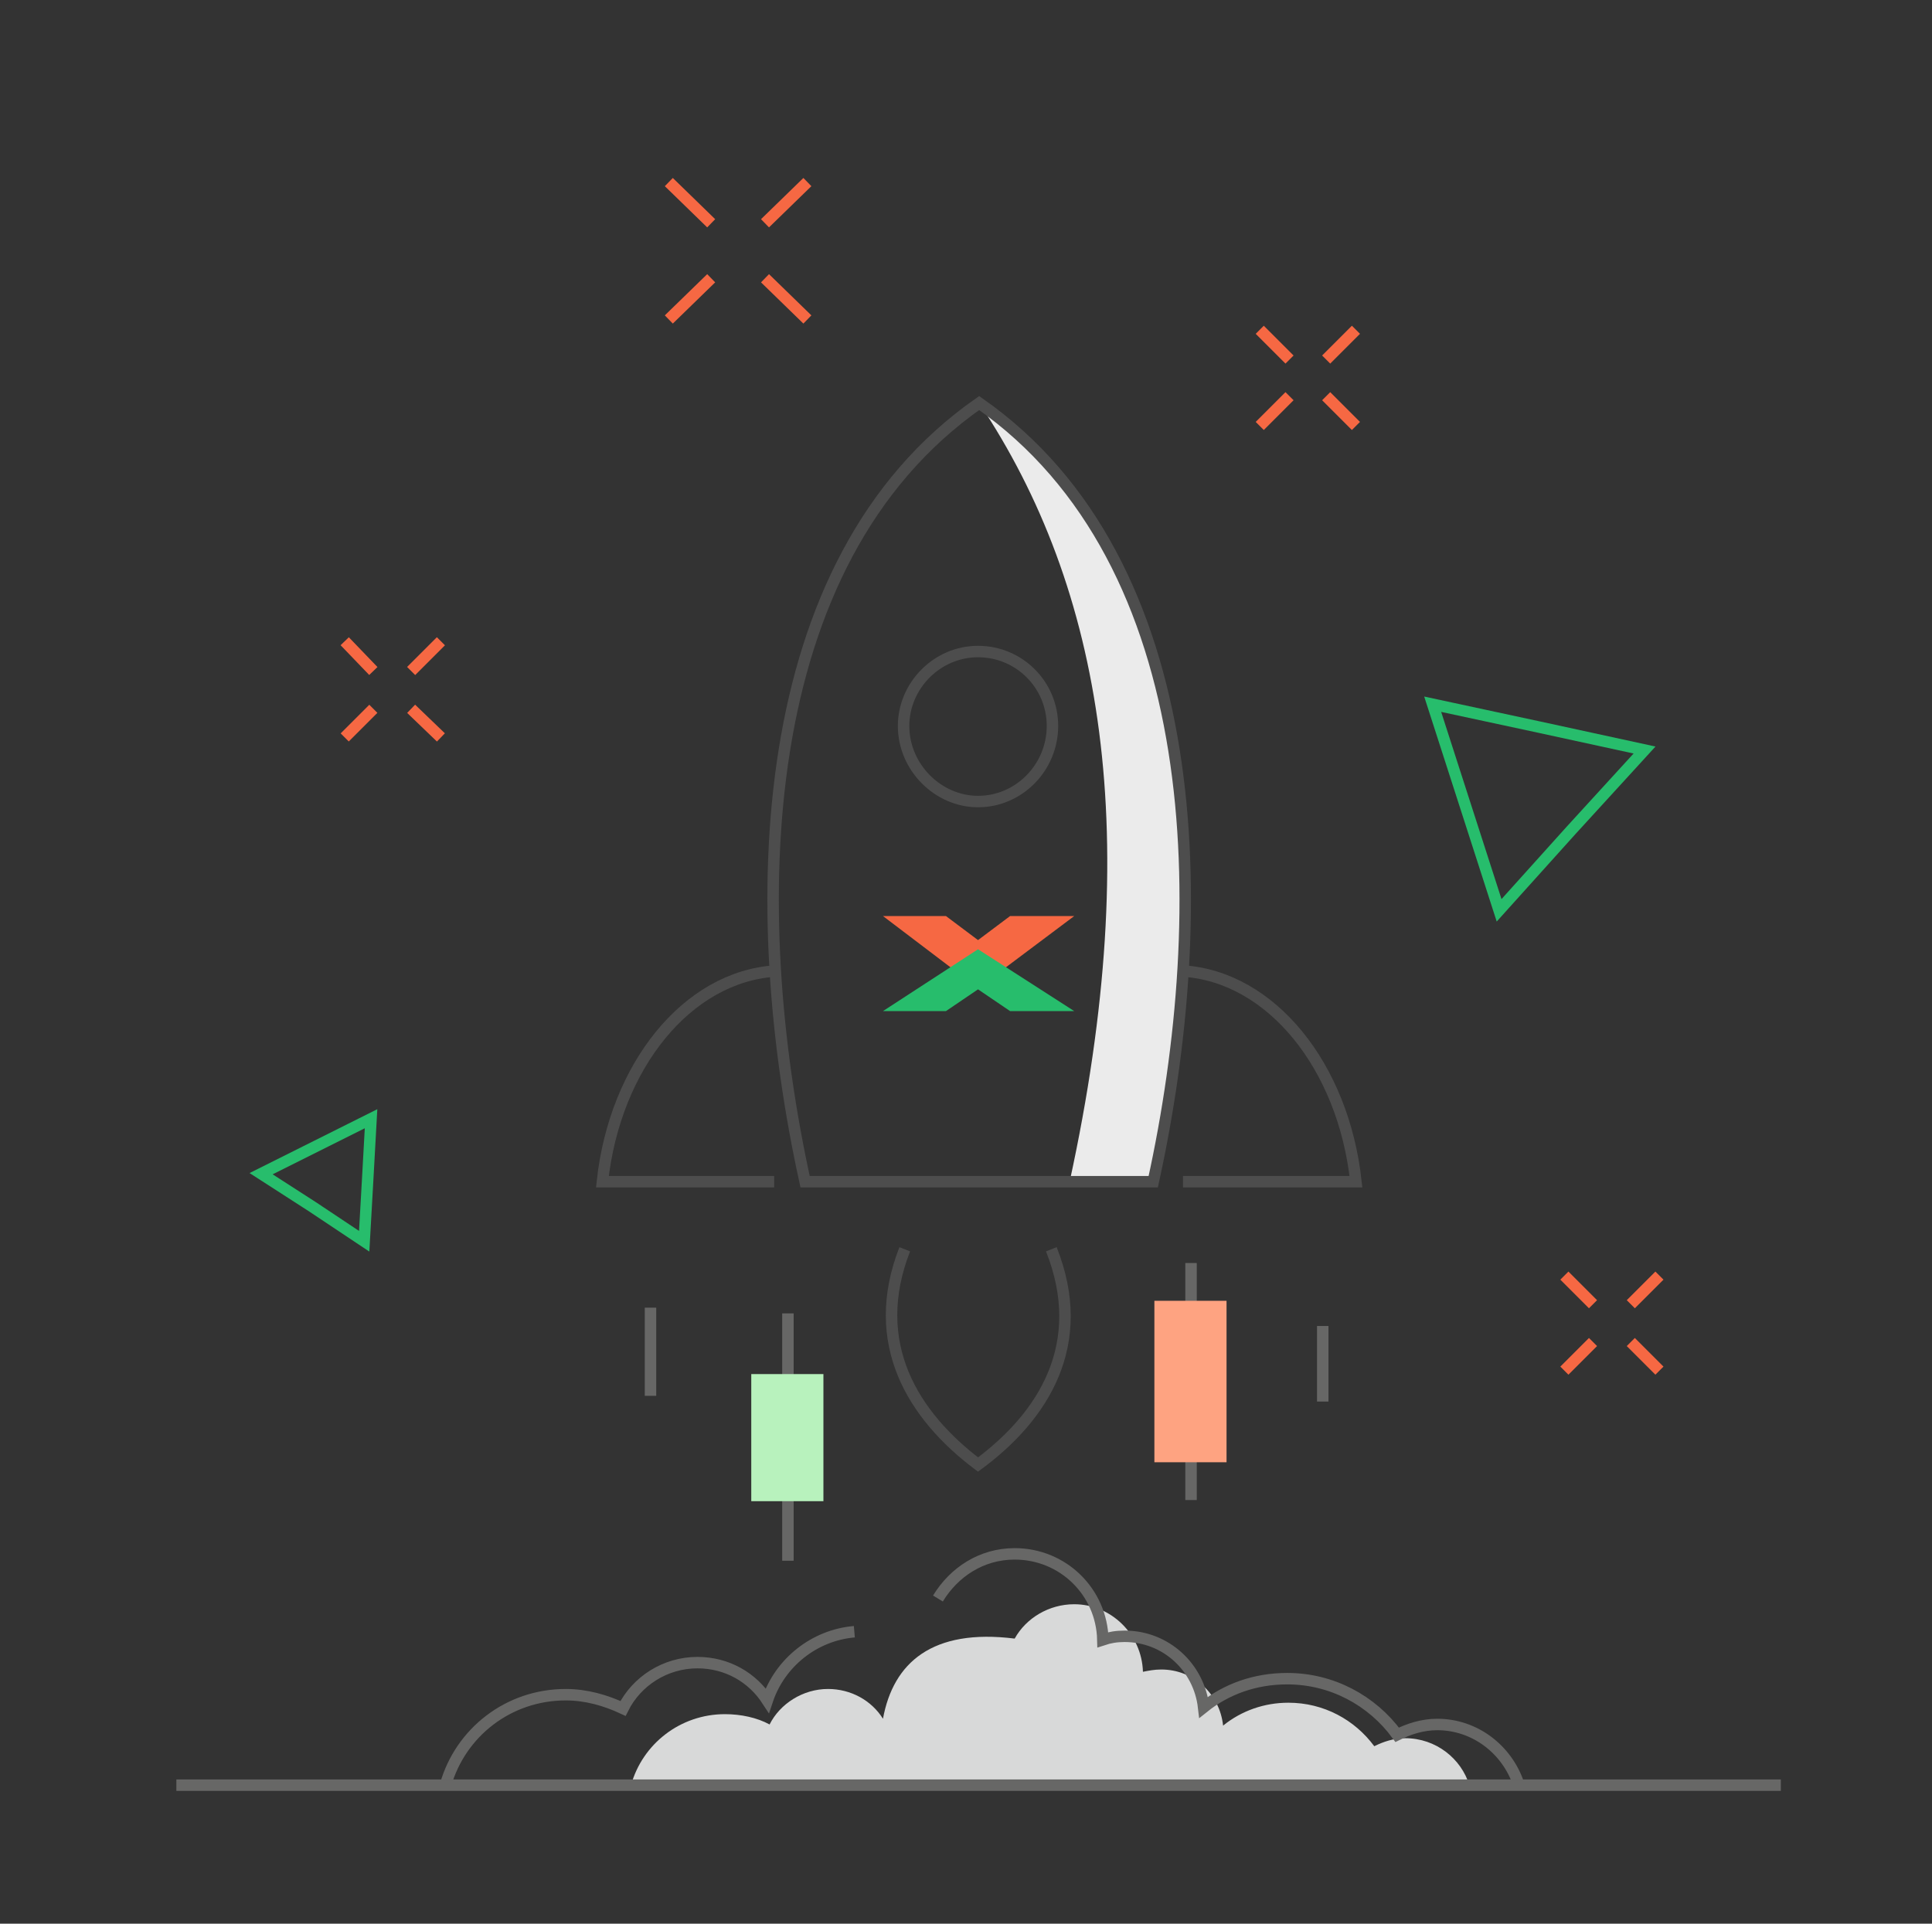 <?xml version="1.0" encoding="utf-8"?>
<!-- Generator: Adobe Illustrator 22.1.0, SVG Export Plug-In . SVG Version: 6.00 Build 0)  -->
<svg version="1.1" id="Layer_1" xmlns="http://www.w3.org/2000/svg" xmlns:xlink="http://www.w3.org/1999/xlink" x="0px" y="0px"
	 width="168.7px" height="168px" viewBox="0 0 168.7 168" style="enable-background:new 0 0 168.7 168;" xml:space="preserve">
<rect x="0" y="0" width="168.7" height="168" fill="#333333" stroke="none"/>
<style type="text/css">
	.st0{fill-rule:evenodd;clip-rule:evenodd;fill:#EBEBEB;}
	.st1{fill-rule:evenodd;clip-rule:evenodd;fill:#D8D9D9;}
	.st2{fill:none;stroke:#4D4D4D;stroke-miterlimit:10;}
	.st3{fill:none;stroke:#676766;stroke-miterlimit:10;}
	.st4{fill:none;stroke:#F66843;stroke-miterlimit:10;}
	.st5{fill:none;stroke:#27BD6C;stroke-miterlimit:10;}
	.st6{fill-rule:evenodd;clip-rule:evenodd;fill:#B8F2BD;}
	.st7{fill-rule:evenodd;clip-rule:evenodd;fill:#FEA381;}
	.st8{fill:#F66843;}
	.st9{fill:#27BD6C;}
</style>
<path class="st0" d="M100.7,103.2c5.2-23.7,4.7-54.1-15.2-68c10.8,16.2,14.5,37.7,7.9,68H100.7z"/>
<path class="st1" d="M55.1,155.9h73.2c-0.7-2.3-2.9-4.1-5.6-4.1c-1,0-1.9,0.3-2.7,0.7c-1.7-2.3-4.4-3.8-7.5-3.8
	c-2.1,0-4.1,0.7-5.7,2c-0.3-2.8-2.6-4.9-5.4-4.9c-0.6,0-1.1,0.1-1.6,0.2c-0.1-3.3-2.8-5.9-6-5.9c-2.2,0-4.2,1.2-5.2,3
	c-7.2-0.9-10.6,2.1-11.5,7c-1-1.6-2.8-2.6-4.8-2.6c-2.2,0-4.2,1.3-5.1,3.1c-1.1-0.6-2.5-0.9-3.9-0.9
	C59.4,149.7,56.1,152.3,55.1,155.9L55.1,155.9z"/>
<path class="st2" d="M100.7,103.2c5.2-23.7,4.7-54.1-15.2-68c-19.9,13.9-20.4,44.3-15.2,68H100.7z"/>
<path class="st2" d="M67.6,103.2H52.6c1.1-10.1,7.4-17.9,15.1-18.4"/>
<path class="st2" d="M103.3,103.2h15.1c-1.1-10.1-7.4-17.9-15.1-18.4"/>
<path class="st2" d="M85.4,70c3.6,0,6.5-3,6.5-6.6c0-3.6-2.9-6.5-6.5-6.5c-3.6,0-6.5,3-6.5,6.5C78.9,67,81.9,70,85.4,70L85.4,70z"/>
<path class="st2" d="M79,109.1c-3.2,8.2,0.7,14.5,6.4,18.8c5.7-4.2,9.7-10.5,6.4-18.8"/>
<path class="st3" d="M38.9,155.9c1.3-4.6,5.5-7.9,10.5-7.9c1.8,0,3.5,0.5,5,1.2c1.2-2.4,3.7-4,6.5-4c2.6,0,4.8,1.3,6.1,3.3
	c1.1-3.3,4.1-5.7,7.6-6 M81.9,139.6c1.4-2.3,3.8-3.9,6.7-3.9c4.2,0,7.6,3.3,7.7,7.5c0.6-0.2,1.2-0.3,1.9-0.3c3.6,0,6.5,2.7,6.9,6.2
	c2-1.6,4.5-2.5,7.3-2.5c3.9,0,7.4,1.9,9.6,4.9c1-0.5,2.2-0.9,3.5-0.9c3.3,0,6.1,2.2,7.1,5.2"/>
<line class="st3" x1="15.4" y1="155.9" x2="155.5" y2="155.9"/>
<line class="st3" x1="56.8" y1="114.2" x2="56.8" y2="121.9"/>
<line class="st3" x1="68.8" y1="114.7" x2="68.8" y2="136.3"/>
<line class="st3" x1="104" y1="110.3" x2="104" y2="131"/>
<line class="st3" x1="115.5" y1="115.8" x2="115.5" y2="122.4"/>
<line class="st4" x1="58.4" y1="15.9" x2="62.1" y2="19.5"/>
<line class="st4" x1="66.8" y1="24.3" x2="70.5" y2="27.9"/>
<line class="st4" x1="58.4" y1="27.9" x2="62.1" y2="24.3"/>
<line class="st4" x1="66.8" y1="19.5" x2="70.5" y2="15.9"/>
<polygon class="st5" points="32.4,97.7 27.6,100.1 22.8,102.5 27.3,105.4 31.8,108.4 32.1,103.1 "/>
<line class="st4" x1="136.6" y1="111.4" x2="139.1" y2="113.9"/>
<line class="st4" x1="142.4" y1="117.2" x2="144.9" y2="119.7"/>
<line class="st4" x1="136.6" y1="119.7" x2="139.1" y2="117.2"/>
<line class="st4" x1="142.4" y1="113.9" x2="144.9" y2="111.4"/>
<rect x="65.6" y="120" class="st6" width="6.3" height="11.1"/>
<rect x="100.8" y="113.6" class="st7" width="6.3" height="14.1"/>
<polygon class="st5" points="143.6,65.5 134.4,63.5 125.1,61.5 128,70.5 130.9,79.5 137.2,72.5 "/>
<line class="st4" x1="110" y1="28.8" x2="112.6" y2="31.4"/>
<line class="st4" x1="115.8" y1="34.6" x2="118.4" y2="37.2"/>
<line class="st4" x1="110" y1="37.2" x2="112.6" y2="34.6"/>
<line class="st4" x1="115.8" y1="31.4" x2="118.4" y2="28.8"/>
<line class="st4" x1="30.1" y1="56" x2="32.6" y2="58.6"/>
<line class="st4" x1="35.9" y1="61.9" x2="38.5" y2="64.4"/>
<line class="st4" x1="30.1" y1="64.4" x2="32.6" y2="61.9"/>
<line class="st4" x1="35.9" y1="58.6" x2="38.5" y2="56"/>
<polygon class="st8" points="88.2,80 85.4,82.1 82.6,80 77.1,80 85.4,86.3 93.8,80 "/>
<polygon class="st9" points="85.4,82.9 77.1,88.3 82.6,88.3 85.4,86.4 88.2,88.3 93.8,88.3 "/>
</svg>
